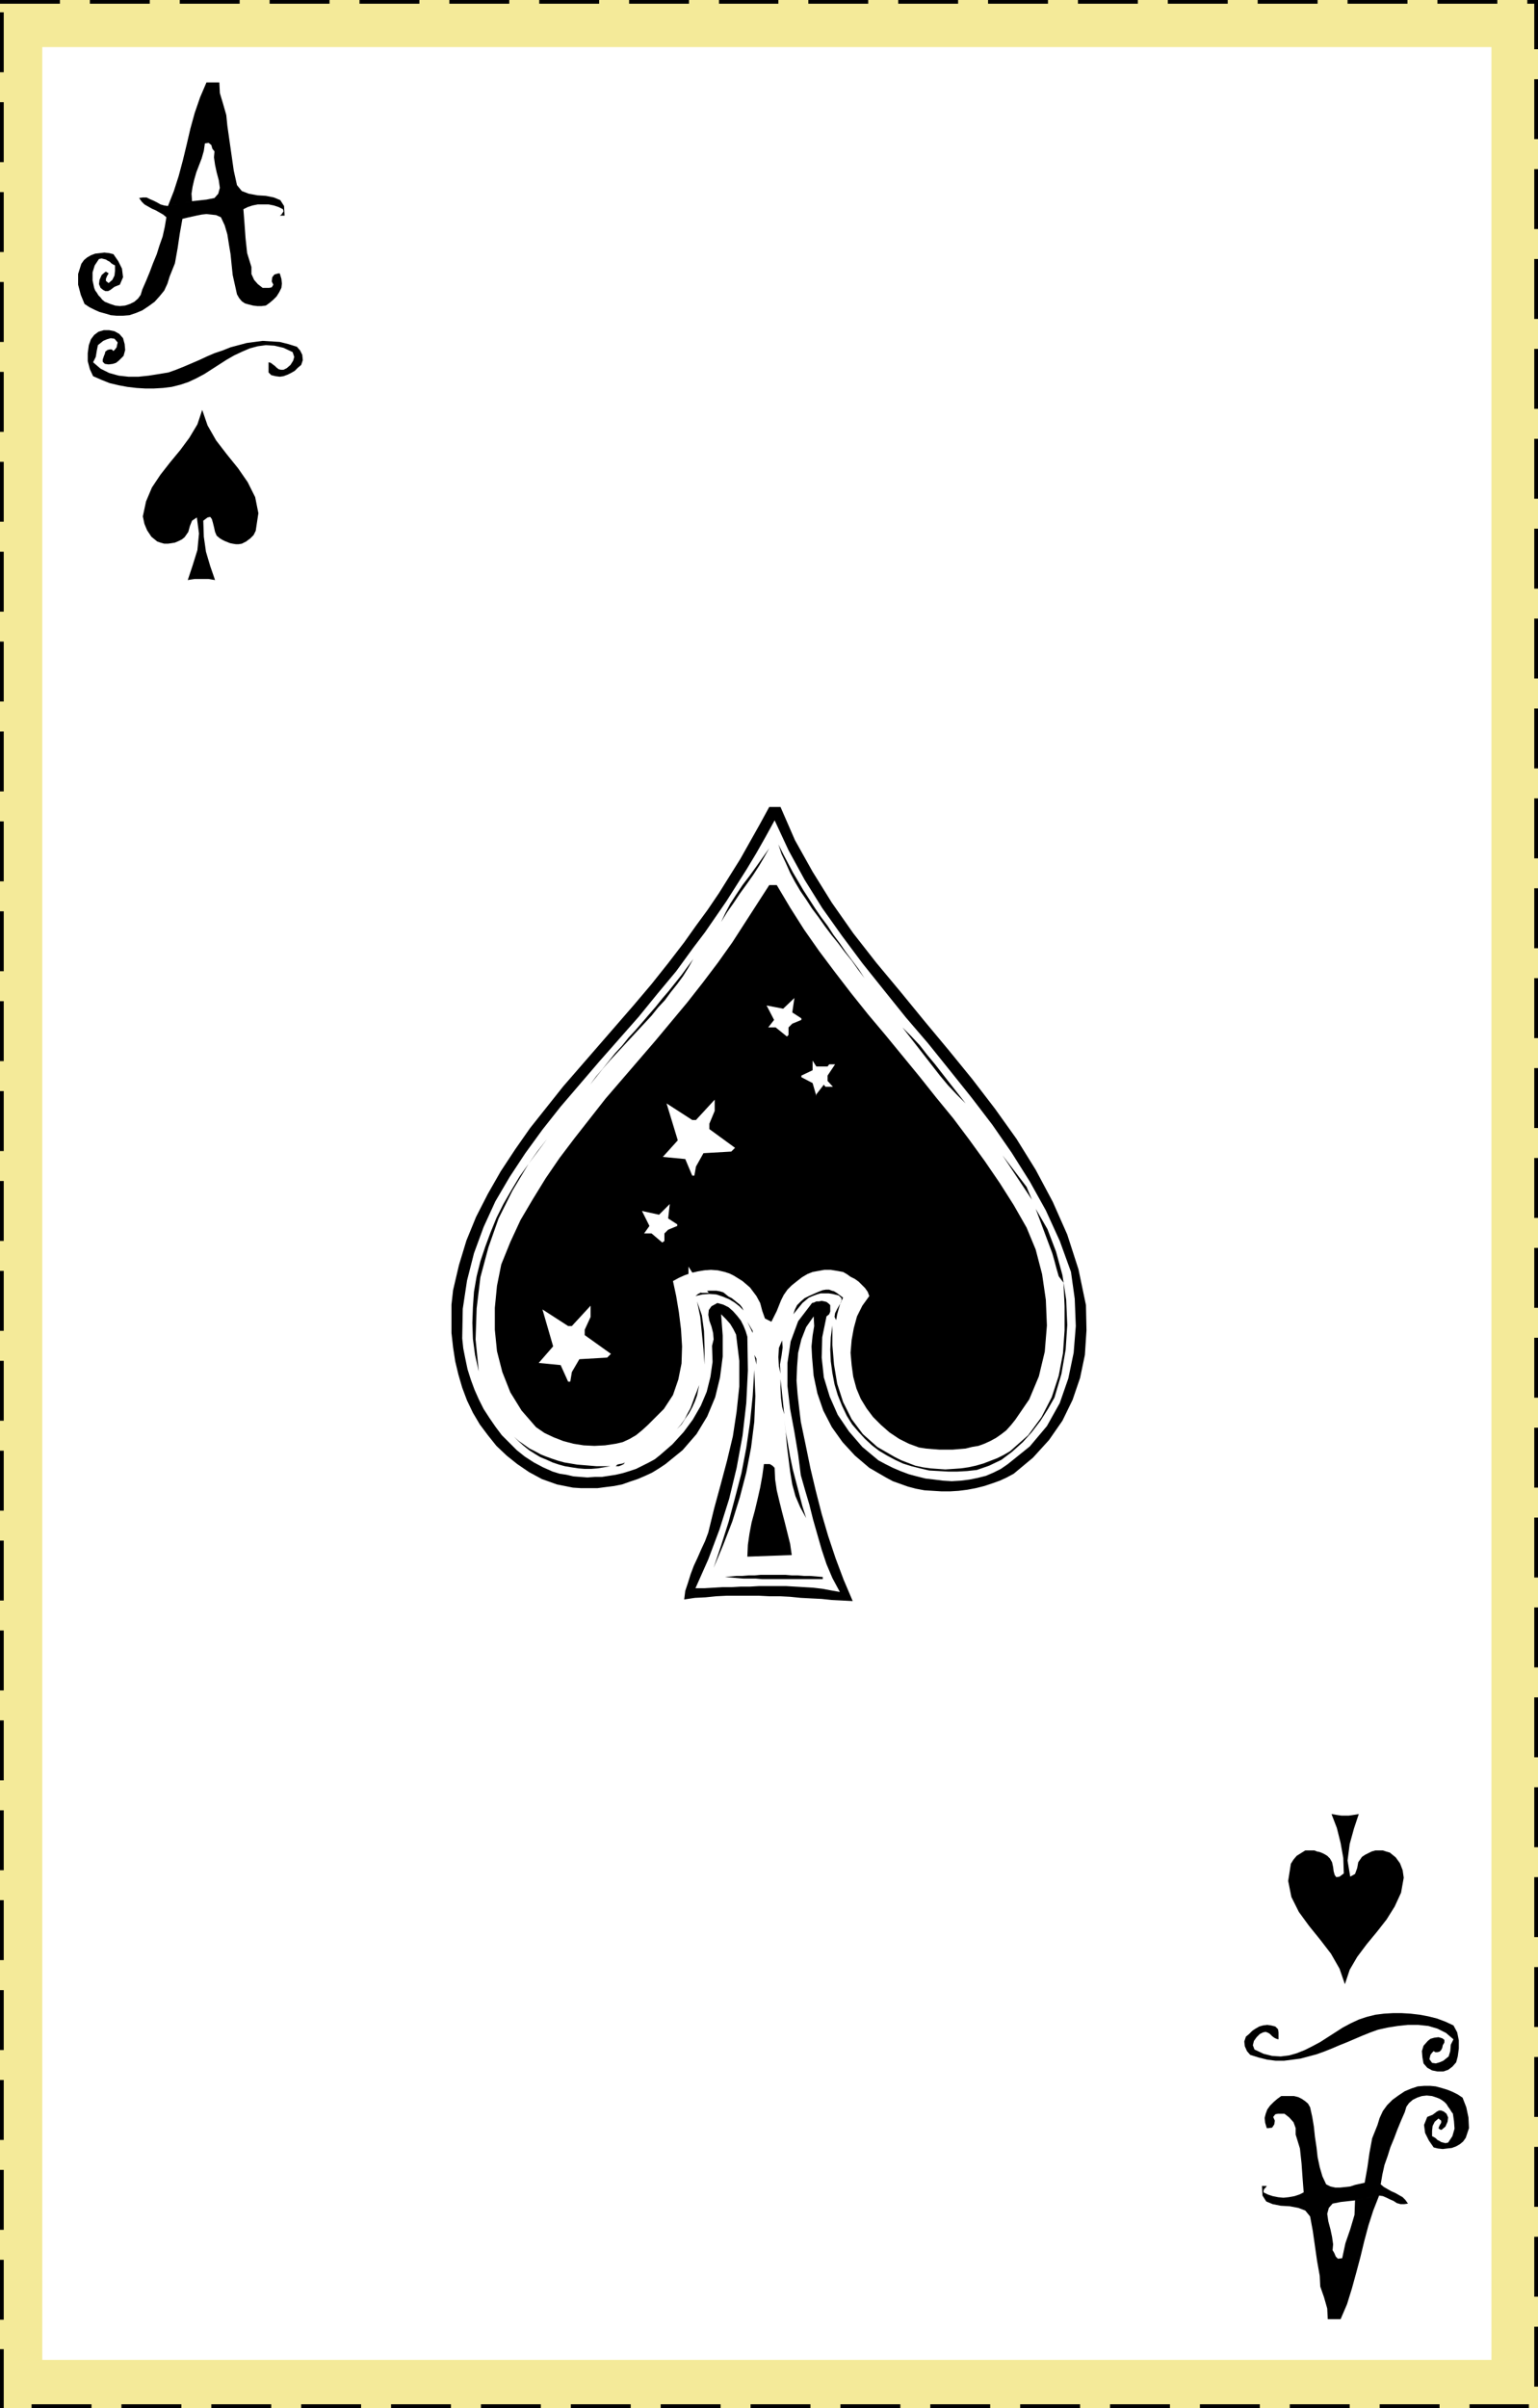 <svg xmlns="http://www.w3.org/2000/svg" fill-rule="evenodd" height="432" preserveAspectRatio="none" stroke-linecap="round" viewBox="0 0 2875 4500" width="276"><style>.brush0{fill:#fff}.pen1{stroke:none}.brush3{fill:#000}</style><path class="pen1" style="fill:#f4ea99" d="M0 0h2875v4500H0V0z"/><path class="pen1 brush3" fill-rule="nonzero" d="M112-7V7H0V-7zm168 0V7H168V-7zm168 0V7H336V-7zm168 0V7H504V-7zm168 0V7H672V-7zm168 0V7H840V-7zm168 0V7h-112V-7zm168 0V7h-112V-7zm167 0V7h-111V-7zm168 0V7h-112V-7zm168 0V7h-112V-7zm168 0V7h-112V-7zm168 0V7h-112V-7zm168 0V7h-112V-7zm168 0V7h-112V-7zm168 0V7h-112V-7zm168 0V7h-112V-7zm83 7-7-7h-20V7h20l-7-7h14v-7h-7z"/><path class="pen1 brush3" fill-rule="nonzero" d="M2882 92h-14V0h14zm0 168h-14V148h14zm0 168h-14V316h14zm0 168h-14V484h14zm0 168h-14V652h14zm0 168h-14V820h14zm0 168h-14V988h14zm0 168h-14v-112h14zm0 168h-14v-112h14zm0 168h-14v-112h14zm0 168h-14v-112h14zm0 168h-14v-112h14zm0 168h-14v-112h14zm0 168h-14v-112h14zm0 168h-14v-112h14zm0 168h-14v-112h14zm0 168h-14v-112h14zm0 168h-14v-112h14zm0 168h-14v-112h14zm0 168h-14v-112h14zm0 168h-14v-112h14zm0 168h-14v-112h14zm0 168h-14v-112h14zm0 168h-14v-112h14zm0 168h-14v-112h14zm0 168h-14v-112h14zm0 168h-14v-112h14zm-135 47v-14h111v14zm-168 0v-14h112v14zm-168 0v-14h112v14zm-168 0v-14h112v14zm-168 0v-14h112v14zm-168 0v-14h112v14zm-168 0v-14h112v14zm-168 0v-14h112v14zm-168 0v-14h112v14zm-168 0v-14h112v14zm-168 0v-14h112v14zm-168 0v-14h112v14zm-168 0v-14h112v14zm-168 0v-14h112v14zm-168 0v-14h112v14zm-168 0v-14h112v14zm-168 0v-14h112v14zm-66-7 7 7h3v-14H0l7 7H-7v7h7z"/><path class="pen1 brush3" fill-rule="nonzero" d="M-7 4390H7v110H-7zm0-167H7v112H-7zm0-168H7v112H-7zm0-168H7v112H-7zm0-168H7v112H-7zm0-168H7v112H-7zm0-168H7v112H-7zm0-168H7v112H-7zm0-168H7v112H-7zm0-168H7v112H-7zm0-168H7v112H-7zm0-168H7v112H-7zm0-168H7v112H-7zm0-168H7v112H-7zm0-168H7v112H-7zm0-168H7v112H-7zm0-168H7v112H-7zm0-168H7v112H-7zm0-168H7v112H-7zm0-168H7v112H-7zm0-168H7v112H-7zm0-168H7v112H-7zm0-168H7v112H-7zm0-168H7v112H-7zm0-168H7v112H-7zm0-168H7v112H-7zm0-168H7v112H-7z"/><path class="pen1 brush0" d="M79 88h2709v4322H79V88z"/><path class="pen1 brush3" d="m1459 1508 27 62 33 59 36 58 40 57 43 55 45 54 45 55 45 54 44 54 43 56 40 56 36 58 32 60 27 61 21 65 14 67 1 47-3 46-9 43-14 41-19 39-25 36-30 33-36 30-13 7-13 6-14 5-15 5-16 4-16 3-16 2-16 1h-16l-16-1-16-1-16-3-15-4-14-5-14-5-13-7-31-18-27-23-23-25-20-28-16-31-11-32-7-33-3-35-1-20 2-20 3-18-1-18-14 20-9 23-6 25-2 26-1 26 2 26 3 26 3 25 9 43 9 44 10 42 11 43 12 41 14 42 15 40 17 40-19-1-20-1-19-2-20-1-19-1-20-2-19-1h-20l-20-1h-59l-20 1-20 2-20 1-20 3 2-16 5-15 5-16 6-16 7-15 7-16 7-15 6-16 11-45 12-44 12-45 11-46 7-46 5-47v-48l-6-49-5-10-6-10-8-9-9-9 3 40v39l-5 39-9 37-15 36-20 33-26 30-32 26-12 8-13 8-13 6-14 6-15 5-14 5-15 3-16 2-15 2h-31l-15-1-15-3-15-3-14-5-14-5-24-13-22-15-20-16-19-18-16-20-15-20-13-22-11-23-9-24-7-24-6-25-4-26-3-27v-53l3-27 11-47 14-46 18-44 22-43 24-42 27-41 28-40 31-39 31-39 33-38 33-38 33-38 33-38 33-39 31-39 30-39 22-31 22-30 21-31 20-32 20-32 18-32 18-32 18-33h21z"/><path class="pen1 brush0" d="m2002 2377 7 50 2 51-4 50-10 48-16 46-24 43-32 38-41 33-13 9-14 7-14 6-16 4-15 3-16 2-17 1-16-1-16-2-17-2-16-4-15-4-16-6-14-6-14-7-13-7-30-25-25-29-21-31-15-34-11-36-4-37 1-38 8-39 5-4 2-5v-12l-3-3-4-3-4-1-5-1-5 1h-5l-4 2-4 1-26 34-14 38-6 40v43l5 43 8 43 7 42 5 39 8 28 8 27 7 28 8 28 8 28 9 27 11 26 14 26-17-3-16-3-17-2-17-1-17-1-17-1h-50l-17 1h-17l-17 1h-17l-17 1-17 1h-17l24-54 21-56 18-57 14-58 11-60 7-61 3-61-1-63-3-10-4-10-5-10-7-9-8-9-8-7-10-5-11-3-11 6-5 7-1 9 2 11 4 11 3 12 1 12-3 12 1 30-4 28-7 28-11 26-15 26-17 23-21 23-23 20-10 8-11 6-12 6-12 6-12 4-13 4-13 3-13 2-13 2h-13l-14 1-13-1-13-1-13-3-13-2-13-4-18-8-17-9-17-11-15-12-14-14-14-14-12-16-11-16-11-17-9-18-8-18-7-19-6-19-4-19-4-20-2-19 1-55 8-53 13-51 18-49 22-48 27-46 29-44 32-44 34-43 36-42 36-42 37-42 37-42 35-43 35-42 32-44 22-29 20-29 20-29 19-30 19-30 18-30 17-30 17-31 26 56 30 55 33 53 37 52 38 51 40 50 41 51 42 49 41 51 40 50 39 51 36 52 34 54 30 54 26 57 21 58z"/><path class="pen1 brush3" d="m1452 1654 25 42 26 41 28 40 30 40 30 39 32 40 32 38 32 39 32 39 31 39 32 39 30 40 29 40 28 41 26 41 24 42 17 41 12 46 7 48 2 48-4 49-11 46-18 43-26 38-8 10-9 10-9 7-10 7-11 6-11 5-11 4-12 2-12 3-12 1-12 1h-25l-13-1-12-1-13-2-19-7-18-9-18-12-16-14-15-15-12-16-11-18-8-19-6-22-3-22-2-23 2-24 4-22 6-22 10-20 13-18-3-8-5-7-6-6-6-6-7-5-8-4-7-5-7-4-11-2-12-2h-12l-11 2-11 2-10 4-10 6-9 7-10 8-8 8-7 10-5 10-4 10-4 10-5 10-5 10-12-6-5-14-4-15-7-13-6-8-6-8-7-6-7-6-8-5-8-5-8-4-9-3-13-3-13-1-13 1-12 2-12 3-12 4-11 5-11 6 6 28 5 30 4 32 2 32-1 32-6 30-10 29-17 26-10 10-10 10-10 10-11 10-11 9-12 7-13 6-13 3-20 3-20 1-20-1-19-3-19-5-18-7-17-8-16-11-27-31-21-34-15-38-10-39-4-40v-41l4-41 8-40 17-42 19-41 23-39 24-39 26-38 28-37 29-37 29-37 31-36 31-36 31-36 30-36 30-36 29-37 28-37 27-38 69-107h14z"/><path class="pen1 brush3" d="m1929 2384 8 41 3 42-2 41-7 40-13 38-20 34-26 31-33 27-9 4-10 3-10 3-11 2-10 1-11 1h-11l-11-1-11-1-11-2-10-2-10-4-10-3-10-5-9-4-8-6-19-16-16-18-13-20-10-21-6-23-4-23-1-24 3-25 3-11 4-11 6-9 6-10 6-10 5-10 3-11 2-11-7-9-8-9-9-9-8-8-10-7-10-6-10-5-11-2-15-1h-15l-15 1-13 3-13 5-13 6-12 8-11 9-28 38-5-10-7-11-9-11-11-11-13-9-13-8-14-6-14-3-17-1h-17l-16 2-15 2-15 5-13 7-13 8-12 11 7 26 6 28 6 28 5 29 1 28-3 28-8 27-14 24-11 14-12 13-14 13-14 12-15 10-16 8-17 5-19 2-23-1-21-4-19-7-18-9-17-13-15-15-15-16-13-19-15-39-10-38-5-38-1-37 4-36 8-36 11-35 14-35 16-34 19-33 21-33 23-32 23-31 25-30 25-30 25-29 19-23 19-23 19-22 19-23 19-23 19-23 18-24 18-23 18-23 18-24 18-23 17-24 17-24 16-24 17-24 16-24 27 45 29 45 32 43 33 43 34 42 35 42 35 42 35 42 34 43 34 42 32 43 30 44 28 45 25 46 22 47 19 49zm-833-346-14 13 14-13zm719 38 7 10-7-10z"/><path class="pen1 brush3" d="m1407 2491-10-21 10 17v4zm62-7-3 10 3-10zm-55 66-4-18 4 7v11zm-516 34 18 35-18-35zm39 73 13 17-13-17zm283 52-31 20 31-20zm228 34 1 22 3 20 5 21 5 20 5 19 5 20 5 20 3 21-83 3 1-22 3-21 4-21 6-22 5-21 5-22 4-22 3-22h11l5 3 4 4z"/><path class="pen1 brush3" d="m1414 2889 21-90 24 90h-45zm107 3 14 31-14-31z"/><path class="pen1 brush0" d="M1498 1903v3l-17 7-7 7v14l-3 3-21-17h-14l11-14-14-27 31 6 21-20-4 27 17 11zm49 90 3-4h11l-14 21v10l10 11h-14l-3-4-14 18v3l-7-24-21-11v-3l21-10v-18l7 11h21zm-221 107v10l48 35-7 7-52 3-14 25-3 17h-4l-13-31-42-4 28-31-21-69 48 31h7l35-38v21l-10 24z"/><path class="pen1 brush3" d="m1628 1844-12-16-12-16-12-17-13-16-12-16-13-16-12-16-12-17-12-16-11-17-11-16-10-17-9-17-8-18-8-17-6-18 9 18 9 17 9 17 10 17 10 17 11 17 11 17 11 16 12 16 11 17 12 16 11 16 12 16 12 16 11 17 12 16zm-280-121 8-17 9-17 11-17 12-18 13-17 13-18 12-17 12-17-9 16-10 17-11 17-12 17-13 18-12 18-12 17-11 18zm-245 304 11-15 12-14 12-15 12-15 13-14 12-15 13-14 13-15 12-14 13-15 12-15 12-14 12-15 12-15 11-15 11-15-9 16-10 16-11 15-12 15-11 15-13 14-12 15-13 14-13 14-13 14-13 14-13 14-13 14-13 15-12 15-12 15zm702 35-17-17-16-17-15-18-14-18-14-18-14-18-14-18-14-18 16 16 16 17 14 18 15 18 14 18 14 18 15 19 14 18zm-910 501-7-31-4-30-1-30 1-29 2-29 5-29 7-28 9-27 10-27 11-27 13-26 15-26 15-25 17-24 17-24 18-23-35 47-30 50-26 52-19 54-15 56-7 58-2 58 6 60zm1034-321-55-83 45 59 10 24zm42 370-12 21-14 22-16 21-17 19-20 18-20 15-23 11-23 8-18 2-18 1h-18l-17-1-18-1-17-4-16-4-16-5-15-7-15-8-15-9-13-10-13-12-12-13-12-14-10-16-9-19-8-20-6-20-4-21-3-22-1-22 1-23 3-22v37l3 36 6 36 11 34 16 32 21 28 27 24 33 19 12 6 13 5 13 5 14 3 14 2 14 1 14 1 15-1 14-1 14-2 14-3 14-4 13-5 13-5 12-6 12-7 34-30 25-34 19-37 13-40 8-42 3-43v-45l-2-44-9-12-4-14-4-15-4-14-31-83 22 38 16 42 12 44 7 46 2 47-3 46-8 46-13 44zm-581-163-8-8-9-7-10-6-12-5-12-4-13-1-13 1-13 3 5-4 6-3 7-2 7-1h14l6 1 7 2 5 4 5 4 6 3 5 4 5 4 5 4 4 5 3 6zm186-24-5 10-3 10-3 11-2 11-3-6 1-7 4-8 4-7 4-7v-6l-5-5-12-3-7-1h-15l-7 2-8 3-7 3-6 5-6 5-17 21 3-9 4-8 7-7 7-6 8-4 9-4 9-4 8-3 6-1h6l5 2 4 1 5 3 4 3 4 3 4 3zm-259 125-2-29-3-30-3-30-6-29 9 26 4 29 1 31v32zm142 17-3-14-1-17 1-17 6-14 1 13-2 15-3 17 1 17zm-125 363 14-42 14-44 12-45 12-46 9-47 7-48 5-49 3-49 2 49-2 48-6 48-9 47-12 46-14 45-17 44-18 43zm132-287-4-14-2-16-1-18v-18l7 66zm-201 28 8-9 7-10 5-10 6-11 4-11 4-11 4-10 4-11-2 10-2 10-4 11-5 11-6 11-7 10-7 11-9 9zm242 166-11-20-9-21-6-22-4-24-3-24-3-24-2-25-3-24 3 23 4 23 4 23 5 24 6 23 6 23 6 23 7 22zm-366-97-12 2-12 2-12 1h-12l-12-1-13-2-12-2-11-3-12-4-11-5-12-5-10-6-11-7-10-8-9-8-9-9 9 8 10 7 10 7 10 5 11 6 10 4 11 4 12 4 11 3 12 2 12 2 12 1 12 1 12 1h26zm27-7-2 3-4 2-5 2h-6l3-3 4-1 6-1 4-2zm370 214v4h-113l-12-1h-23l-12-1-11-1-12-1 11-1 11-1h11l12-1h11l11-1h46l12 1h11l12 1h11l12 1 12 1z"/><path class="pen1 brush0" d="M1266 2288v3l-17 7-7 7v14l-4 3-20-17h-14l10-14-14-28 32 7 20-20-3 27 17 11zm49 90 3-4h10l-13 21v10l10 11h-14l-3-4-14 17v4l-7-24-21-11v-3l21-11v-17l7 11h21zm-222 107v10l49 35-7 7-52 3-14 24-3 18h-4l-14-31-41-4 27-31-20-69 48 31h7l35-38v21l-11 24z"/><path class="pen1 brush3" d="m230 632 3 11 1 11-3 11-9 9-5 4-6 2-8 1-7-1-4-4v-4l2-6 2-5 1-4 4-3 4-1h4l3 3 3-3 3-4 1-5 1-4-6-7-7-1-7 2-7 3-10 8-2 10-2 12-5 10 14 12 16 8 18 5 18 2h19l19-2 19-3 18-3 14-5 15-6 14-6 14-6 15-7 14-6 15-5 15-6 15-4 15-4 15-2 15-2 16 1 16 1 16 4 16 5 6 7 4 8 1 10-3 9-6 5-6 6-7 4-6 3-8 3-7 1-8-1-8-2-5-5v-19l4 1 4 3 4 3 3 3 4 3 4 1h5l6-3 7-6 5-8 2-7-3-9-17-8-17-4-16-1-15 2-15 4-14 6-15 7-14 8-14 9-14 9-14 9-15 8-15 7-15 5-16 4-16 2-17 1h-17l-16-1-17-2-16-3-17-4-15-6-16-7-6-13-4-15v-15l2-15 4-11 6-8 8-6 10-3h10l10 2 9 5 7 8zm129-256-1-14 2-13 3-13 4-14 5-13 5-13 4-14 2-14 7-1 5 4 2 7 4 5-1 11 2 14 3 14 4 15 2 14-3 11-7 8-15 3-27 3-45 9 11-28 9-28 8-30 7-29 7-30 8-29 10-29 12-28h24l1 20 6 20 6 21 2 20 4 28 4 28 4 28 6 27 9 11 13 5 16 3 16 1 15 3 12 5 7 11 1 18h-9l3-2 2-3 2-3-1-4-8-4-9-3-10-2h-20l-10 2-9 3-8 4 2 26 2 28 3 28 8 26v13l5 11 7 8 9 7h12l5-1 3-5-3-6 1-8 4-5 7-2h3l3 10 1 9-1 8-4 8-5 8-6 6-7 6-7 5-8 1h-8l-8-1-8-2-7-2-6-4-5-6-4-7-4-18-4-18-2-19-2-20-3-18-3-19-5-17-7-15-9-4-9-1-9-1-9 1-10 2-9 2-9 2-8 2-5 28-4 27-5 28-10 25-4 13-6 13-9 11-9 10-11 8-12 8-12 5-12 4-12 1h-12l-11-1-10-3-11-3-9-4-10-5-9-6-7-17-5-19v-20l6-19 5-7 6-5 7-4 8-3 9-1 8-1 9 1 8 2 9 13 7 14 2 16-6 14-5 2-5 2-4 3-4 3-4 2h-5l-4-2-5-4-3-7 1-8 4-9 7-6h2l1 1 2 1 1 1-3 5-2 5v4l5 4 7-6 4-8 1-9v-10l-4-2-3-2-3-3-4-2-3-2-4-1-4-1-5 1-8 12-4 13v15l3 14 2 5 3 4 3 5 4 4 3 4 5 4 5 2 5 2 9 3 9 1 10-1 9-3 8-4 7-6 5-7 3-10 7-16 7-17 6-16 7-17 5-16 6-17 4-18 3-18-6-5-7-4-7-4-7-3-7-4-7-4-5-5-5-7 7-1h7l6 3 7 3 6 3 7 4 7 2 7 1 45-9zm119 616-4 8-6 6-8 6-8 4-6 1h-5l-6-1-5-1-5-2-5-2-4-2-5-3-6-5-3-7-2-9-2-8-2-7-3-4-5 1-8 6 1 30 4 28 8 27 9 26-6-1-6-1h-26l-7 1-6 1 9-27 9-29 3-31-4-30-9 6-4 10-3 11-7 10-5 4-6 3-7 3-6 1-7 1h-7l-7-2-6-2-11-9-8-12-5-12-3-14 6-28 11-26 16-24 18-23 19-23 17-23 15-25 9-27 10 29 16 28 20 26 21 26 18 26 14 28 6 30-5 33zm2183 2864-2-11-1-12 3-10 8-9 5-4 7-2 8-1 7 2 4 3v5l-3 5-1 5-2 4-3 3-4 1h-4l-3-2-3 3-3 4-1 4-1 4 5 7 7 1 7-2 7-3 10-8 3-10 1-12 5-10-14-12-16-8-17-5-19-2h-19l-19 2-19 3-18 4-14 5-15 6-14 6-14 6-15 6-14 6-15 6-14 5-15 4-15 4-15 2-16 2h-15l-16-2-16-4-16-5-6-7-4-9-1-9 3-9 6-5 6-6 6-4 7-4 7-2 8-1 7 1 8 2 5 5 1 6v13l-4-1-4-2-4-3-4-4-3-2-5-2-5 1-6 3-6 6-5 7-2 8 3 8 17 8 16 4 16 1 16-2 14-4 15-6 14-7 15-8 14-9 14-9 14-9 15-8 15-7 15-5 16-4 16-2 17-1h16l17 1 17 2 16 3 16 4 16 6 15 7 7 13 3 15v15l-2 15-3 11-7 8-8 6-9 3h-11l-10-2-9-5-7-8zm-128 256-1 27-8 27-9 26-6 28-8 1-4-4-3-7-3-5 1-11-2-14-3-14-4-15-2-14 3-11 7-8 15-3 27-3 45-9-11 28-9 28-8 30-7 29-8 30-8 29-9 29-12 28h-24l-1-20-6-21-7-20-1-20-5-28-4-28-4-28-5-27-9-11-13-5-16-3-17-1-15-3-12-5-7-11-1-18h9l-2 3-3 3-1 3v3l8 4 9 3 10 2 10 1 10-1 11-2 9-3 8-4-2-26-2-28-3-28-8-26v-12l-4-11-8-9-9-7h-12l-5 1-4 5 3 7-1 7-4 6-7 1h-3l-3-10-1-9 2-8 3-8 5-7 7-7 7-6 7-5h24l8 2 6 3 6 4 6 5 4 7 4 18 3 18 2 19 3 20 2 18 4 19 5 17 7 15 8 4 9 2h9l10-1 9-1 9-3 9-2 9-2 5-28 4-28 5-27 10-25 4-13 6-13 8-11 10-10 11-8 12-8 12-5 12-4 12-1h12l10 1 11 3 10 3 10 4 10 5 9 6 7 18 4 19 1 20-6 18-5 7-6 5-7 4-8 3-9 1-8 1-9-1-8-2-9-13-7-14-2-15 6-15 5-2 5-2 4-3 4-3 4-2h4l5 2 5 4 3 7-1 8-4 9-7 6h-2l-2-1-1-1-1-1 2-5 3-5v-4l-5-4-7 6-4 8-1 9v10l4 2 3 2 3 3 4 2 3 2 4 1 4 1 5-1 8-12 4-14-1-14-2-14-3-4-3-5-3-4-3-5-4-4-4-3-5-3-5-2-9-3-10-1-9 1-9 3-8 4-7 6-5 7-3 10-7 16-7 17-6 16-7 17-5 16-6 17-4 18-3 18 6 5 7 4 7 4 7 3 7 4 7 4 5 5 5 7-7 1h-7l-7-2-6-4-7-3-6-3-7-3-7-1-45 9zm-120-629 5-8 6-7 8-5 8-5h17l5 2 5 1 5 2 4 2 5 3 5 5 4 7 2 9 1 8 2 7 3 4 6-1 8-6-1-29-5-28-7-28-10-26 6 1 6 1 7 1h13l7-1 6-1 6-1-9 27-8 29-4 31 5 30 9-5 4-11 2-11 7-10 6-4 6-3 6-3 7-2h14l6 2 7 2 11 9 8 11 5 13 2 14-5 28-12 26-15 24-18 23-19 23-18 24-14 24-9 27-10-29-16-28-20-26-21-26-19-26-14-28-6-30 5-32z"/></svg>
